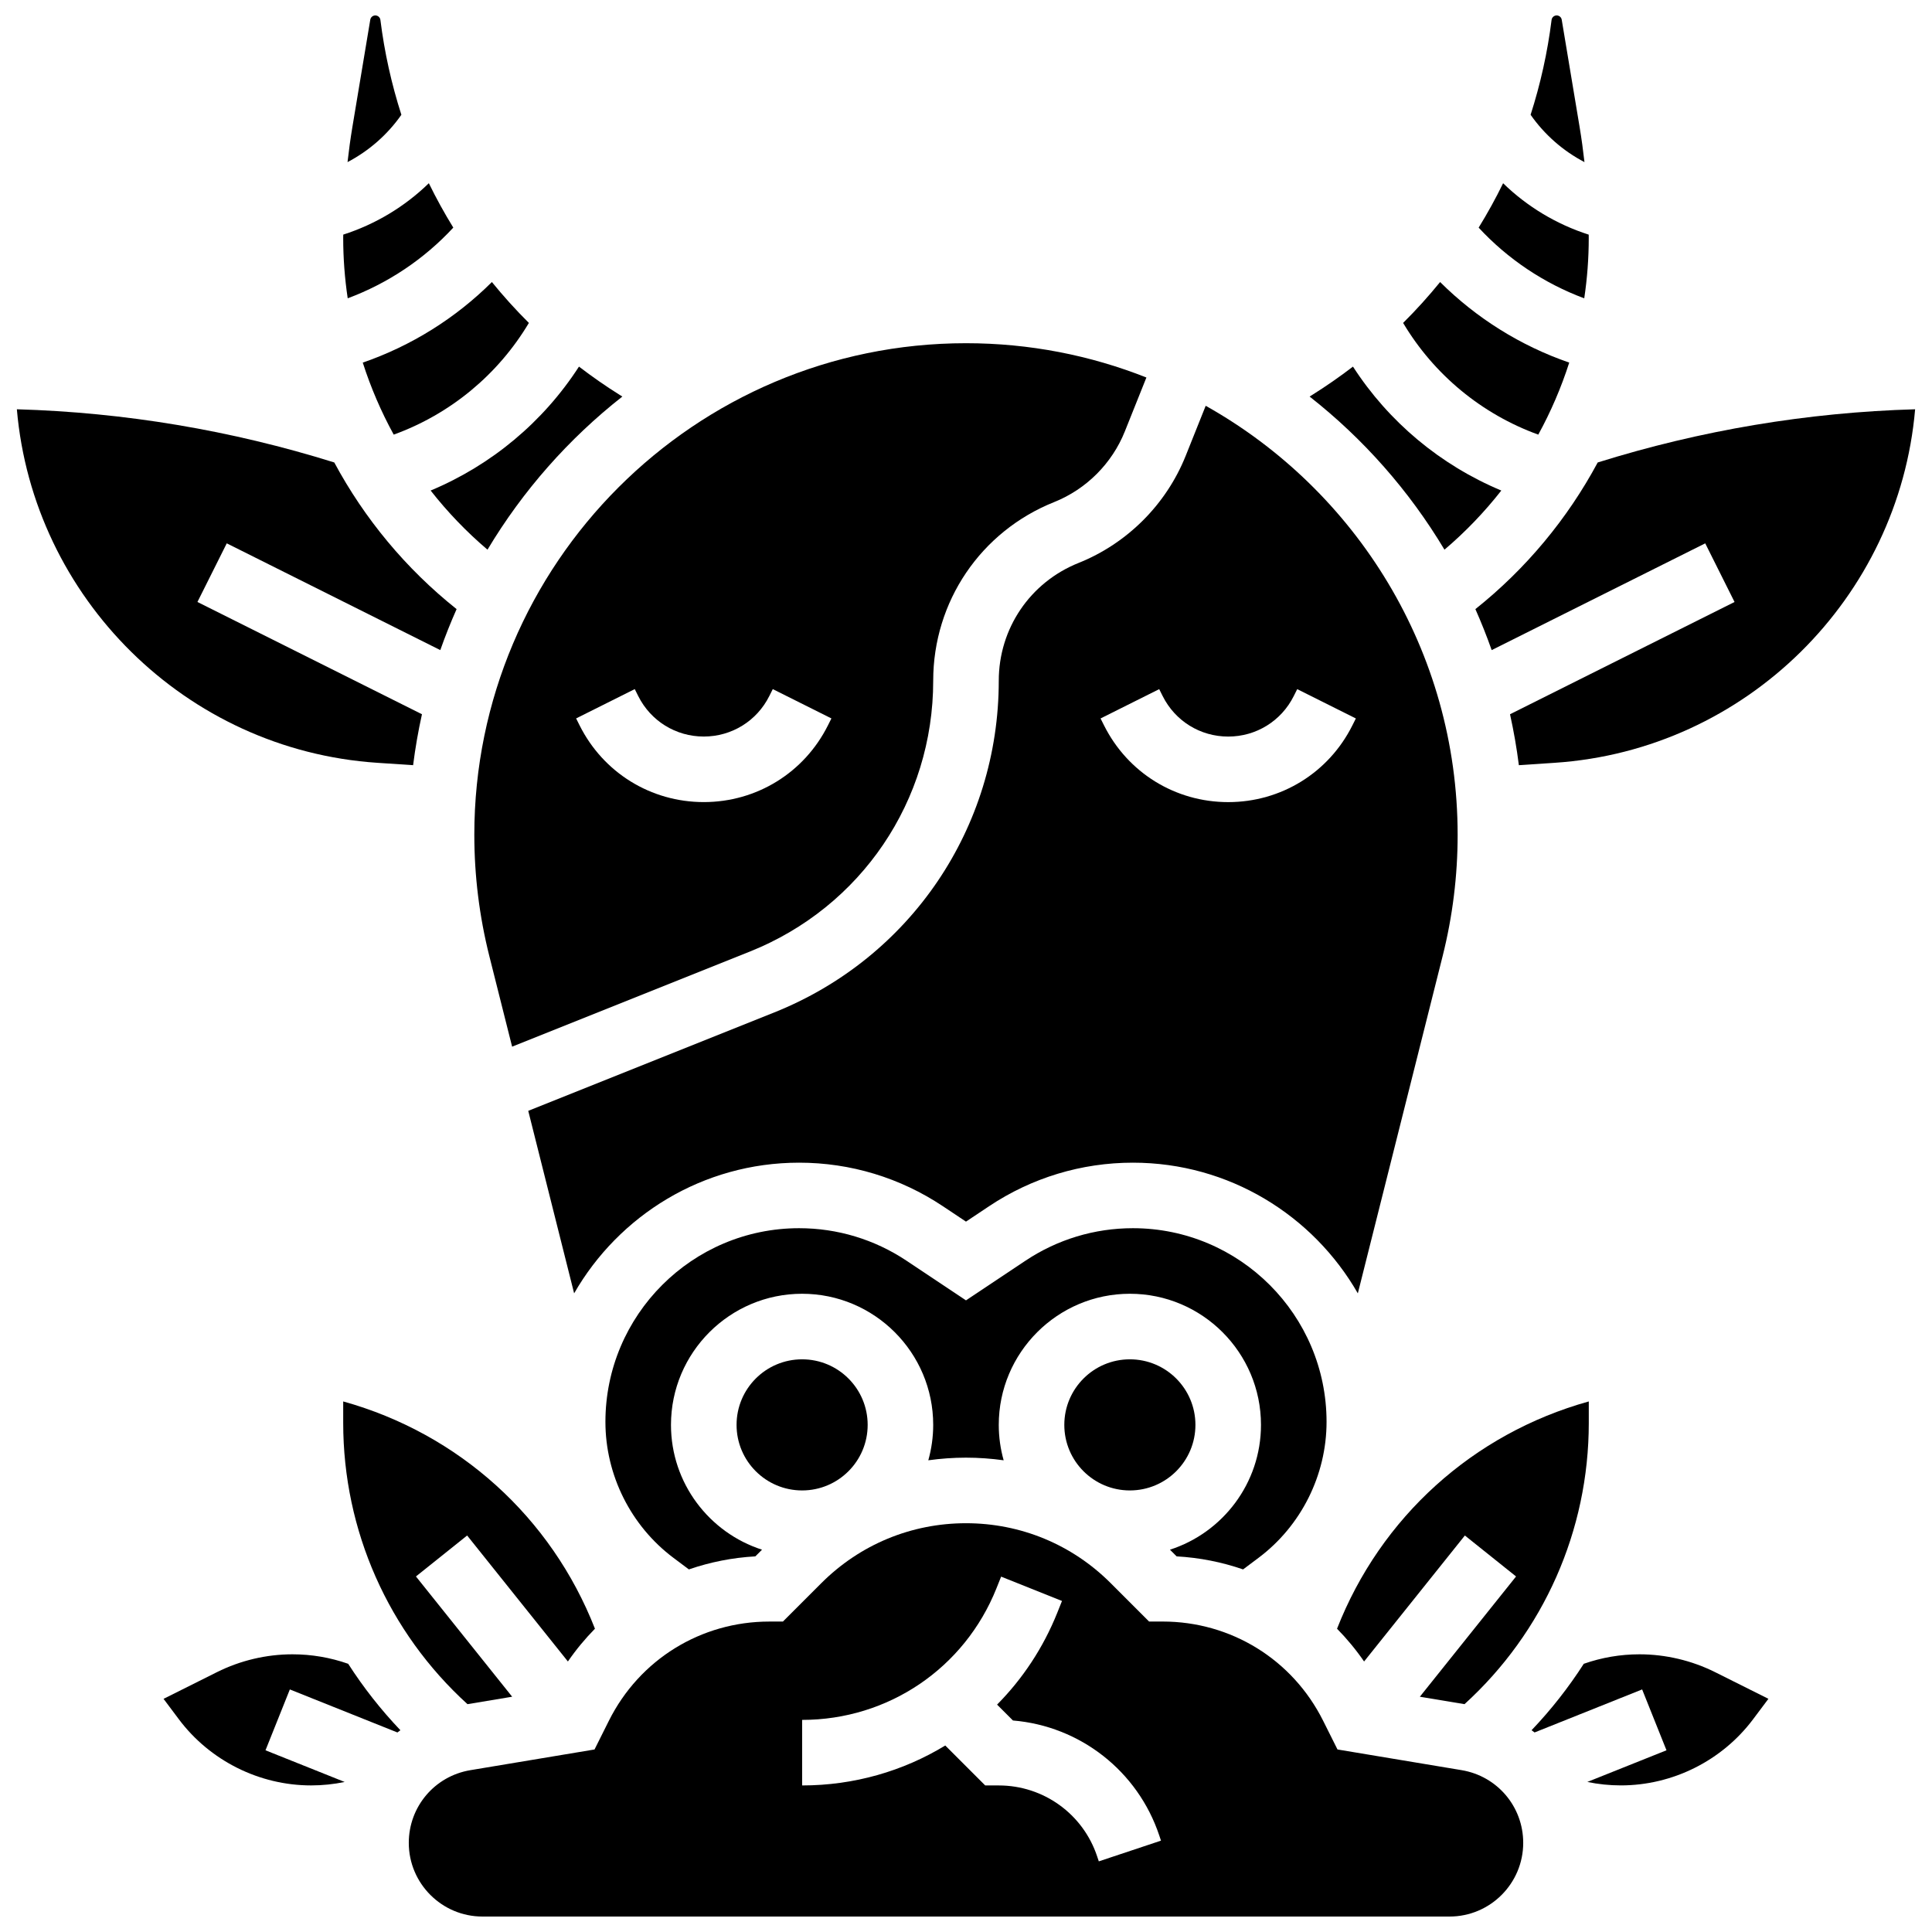 <?xml version="1.0" encoding="UTF-8"?>
<!-- Uploaded to: SVG Repo, www.svgrepo.com, Generator: SVG Repo Mixer Tools -->
<svg width="800px" height="800px" version="1.1" viewBox="144 144 512 512" xmlns="http://www.w3.org/2000/svg">
 <defs>
  <clipPath id="e">
   <path d="m549 148.09h15v38.906h-15z"/>
  </clipPath>
  <clipPath id="d">
   <path d="m148.09 252h117.91v95h-117.91z"/>
  </clipPath>
  <clipPath id="c">
   <path d="m252 547h296v104.9h-296z"/>
  </clipPath>
  <clipPath id="b">
   <path d="m534 252h117.9v95h-117.9z"/>
  </clipPath>
  <clipPath id="a">
   <path d="m236 148.09h15v38.906h-15z"/>
  </clipPath>
 </defs>
 <path d="m460.8 521.61c0 9.594-7.781 17.371-17.375 17.371s-17.371-7.777-17.371-17.371c0-9.598 7.777-17.375 17.371-17.375s17.375 7.777 17.375 17.375"/>
 <path d="m473.43 559.91 4.109-3.082c11.277-8.457 18.012-21.922 18.012-36.02 0-28.301-23.023-51.324-51.324-51.324-10.168 0-20.012 2.981-28.469 8.617l-15.762 10.508-15.762-10.508c-8.457-5.637-18.301-8.617-28.469-8.617-28.301 0-51.324 23.023-51.324 51.324 0 14.098 6.734 27.562 18.008 36.02l4.109 3.082c5.598-1.93 11.512-3.117 17.613-3.457l1.77-1.77c-13.98-4.5-24.125-17.625-24.125-33.078 0-19.16 15.586-34.746 34.746-34.746s34.746 15.586 34.746 34.746c0 3.254-0.461 6.398-1.297 9.387 3.281-0.453 6.613-0.699 9.984-0.699s6.703 0.246 9.984 0.699c-0.84-2.988-1.297-6.133-1.297-9.387 0-19.16 15.586-34.746 34.746-34.746 19.16 0 34.746 15.586 34.746 34.746 0 15.457-10.148 28.582-24.125 33.078l1.77 1.77c6.098 0.34 12.012 1.523 17.609 3.457z"/>
 <path d="m294.5 584.31c2.152-3.125 4.555-6.023 7.168-8.684-11.559-29.523-36.043-51.688-66.715-60.23v5.703c0 28.504 11.957 55.434 32.934 74.523l11.84-1.973-25.496-31.871 13.566-10.852z"/>
 <path d="m373.94 521.61c0 9.594-7.777 17.371-17.371 17.371s-17.371-7.777-17.371-17.371c0-9.598 7.777-17.375 17.371-17.375s17.371 7.777 17.371 17.375"/>
 <path d="m429.82 293.19c-12.84 5.137-21.137 17.391-21.137 31.219 0 38.938-23.359 73.445-59.516 87.906l-65.176 26.07 12.16 48.363c11.859-20.664 34.129-34.629 59.617-34.629 13.609 0 26.785 3.992 38.105 11.539l6.121 4.082 6.125-4.082c11.32-7.551 24.496-11.539 38.105-11.539 25.488 0 47.762 13.965 59.617 34.633l22.477-89.395c2.637-10.488 3.973-21.289 3.973-32.102 0-48.793-26.961-91.398-66.766-113.72l-5.297 13.246c-5.16 12.898-15.512 23.25-28.41 28.41zm22.297 35.27c3.312 6.625 9.969 10.738 17.371 10.738 7.402 0 14.062-4.113 17.371-10.738l0.918-1.832 15.539 7.769-0.918 1.832c-6.269 12.547-18.883 20.34-32.91 20.34-14.027 0-26.637-7.793-32.91-20.34l-0.918-1.832 15.539-7.769z"/>
 <path d="m532.11 595.62c20.977-19.09 32.934-46.02 32.934-74.52v-5.703c-30.672 8.539-55.156 30.707-66.715 60.23 2.613 2.66 5.016 5.559 7.168 8.684l26.707-33.383 13.566 10.852-25.496 31.871z"/>
 <path d="m563.84 223.06c0.789-5.258 1.195-10.602 1.195-15.992 0-0.297-0.008-0.59-0.012-0.887-8.508-2.723-16.301-7.406-22.684-13.621-1.965 4.031-4.133 7.953-6.481 11.766 7.711 8.336 17.348 14.773 27.98 18.734z"/>
 <g clip-path="url(#e)">
  <path d="m563.9 186.96c-0.352-3.129-0.777-6.242-1.293-9.34l-4.734-28.398c-0.109-0.656-0.672-1.133-1.34-1.133-0.684 0-1.262 0.512-1.348 1.188-1.078 8.629-2.957 17.035-5.559 25.141 3.695 5.281 8.617 9.582 14.273 12.543z"/>
 </g>
 <path d="m526.8 289.67c5.574-4.734 10.609-9.992 15.062-15.672-16.098-6.727-29.82-18.156-39.312-32.844-3.473 2.66-7.086 5.18-10.844 7.531l-0.648 0.406c14.258 11.195 26.398 24.957 35.742 40.578z"/>
 <path d="m551.66 259.18c3.332-6.074 6.082-12.469 8.203-19.086-12.852-4.434-24.602-11.77-34.219-21.352-3.066 3.773-6.336 7.394-9.805 10.836 8.18 13.719 20.836 24.168 35.82 29.602z"/>
 <path d="m273.19 289.67c9.344-15.621 21.488-29.383 35.738-40.578l-0.648-0.406c-3.758-2.348-7.367-4.867-10.844-7.531-9.496 14.688-23.219 26.117-39.312 32.844 4.457 5.676 9.492 10.938 15.066 15.672z"/>
 <g clip-path="url(#d)">
  <path d="m253.48 346.78c0.57-4.566 1.363-9.07 2.344-13.5l-59.5-29.75 7.769-15.539 56.59 28.293c1.301-3.691 2.742-7.312 4.32-10.863-13.469-10.723-24.43-24-32.418-38.863-27.309-8.531-55.547-13.27-84.117-14.094 4.297 49.91 44.707 90.297 95.52 93.688z"/>
 </g>
 <g clip-path="url(#c)">
  <path d="m531.35 613.11-32.902-5.484-3.812-7.625c-8.105-16.207-24.395-26.277-42.516-26.277h-3.598l-10.176-10.176c-10.242-10.238-23.859-15.879-38.344-15.879s-28.102 5.641-38.344 15.883l-10.176 10.176h-3.598c-18.121 0-34.41 10.066-42.516 26.277l-3.812 7.625-32.902 5.484c-9.457 1.574-16.32 9.676-16.32 19.262 0 10.77 8.762 19.527 19.527 19.527h256.28c10.77 0 19.527-8.762 19.527-19.527 0.004-9.586-6.859-17.688-16.316-19.266zm-96.156 24.168-0.445-1.336c-3.746-11.234-14.219-18.781-26.059-18.781h-3.598l-10.586-10.586c-11.152 6.789-24.184 10.586-37.934 10.586v-17.371c22.812 0 43.023-13.684 51.496-34.863l1.242-3.106 16.129 6.449-1.242 3.106c-3.734 9.332-9.211 17.551-15.961 24.363l4.207 4.207c17.762 1.477 33.074 13.363 38.785 30.508l0.445 1.336z"/>
 </g>
 <path d="m221.51 582.41c-6.91 0-13.828 1.633-20.012 4.723l-14.156 7.078 4.074 5.434c8.227 10.965 21.32 17.508 35.027 17.508 3 0 5.977-0.309 8.895-0.914l-20.98-8.391 6.453-16.129 28.504 11.402c0.262-0.199 0.531-0.395 0.797-0.59-5.191-5.453-9.82-11.352-13.84-17.609-4.746-1.664-9.699-2.512-14.762-2.512z"/>
 <path d="m578.48 582.41c-5.062 0-10.016 0.852-14.762 2.512-4.019 6.258-8.645 12.156-13.836 17.605 0.266 0.195 0.535 0.387 0.797 0.59l28.504-11.402 6.453 16.129-20.98 8.391c2.918 0.605 5.894 0.914 8.895 0.914 13.707 0 26.797-6.547 35.023-17.512l4.074-5.434-14.156-7.078c-6.18-3.082-13.102-4.715-20.012-4.715z"/>
 <g clip-path="url(#b)">
  <path d="m567.41 266.56c-7.984 14.867-18.953 28.141-32.418 38.863 1.578 3.551 3.019 7.176 4.32 10.863l56.59-28.293 7.769 15.539-59.5 29.75c0.98 4.43 1.77 8.93 2.344 13.5l9.492-0.633c50.812-3.387 91.223-43.773 95.52-93.688-28.574 0.824-56.812 5.562-84.117 14.098z"/>
 </g>
 <path d="m269.7 365.25c0 10.812 1.336 21.613 3.973 32.102l6.043 24.027 63-25.199c29.52-11.809 48.594-39.98 48.594-71.777 0-20.973 12.582-39.559 32.055-47.348 8.504-3.402 15.332-10.23 18.73-18.73l5.715-14.281c-14.809-5.867-30.941-9.09-47.812-9.09-71.848 0-130.3 58.449-130.3 130.3zm43.434-36.797c3.312 6.625 9.969 10.738 17.371 10.738 7.402 0 14.062-4.113 17.371-10.738l0.918-1.832 15.539 7.769-0.918 1.832c-6.273 12.547-18.883 20.34-32.91 20.34-14.027 0-26.637-7.793-32.91-20.34l-0.918-1.832 15.539-7.769z"/>
 <path d="m264.13 204.32c-2.348-3.809-4.512-7.734-6.481-11.766-6.387 6.215-14.176 10.898-22.684 13.621 0 0.297-0.012 0.59-0.012 0.887 0 5.394 0.406 10.738 1.195 15.992 10.637-3.957 20.27-10.395 27.98-18.734z"/>
 <path d="m248.34 259.18c14.984-5.434 27.641-15.883 35.82-29.602-3.469-3.445-6.738-7.062-9.805-10.836-9.617 9.582-21.367 16.922-34.219 21.352 2.121 6.617 4.871 13.008 8.203 19.086z"/>
 <g clip-path="url(#a)">
  <path d="m250.37 174.42c-2.602-8.105-4.481-16.512-5.559-25.141-0.086-0.676-0.664-1.188-1.348-1.188-0.664 0-1.227 0.477-1.336 1.133l-4.734 28.398c-0.516 3.094-0.941 6.211-1.293 9.336 5.652-2.957 10.578-7.258 14.27-12.539z"/>
 </g>
</svg>